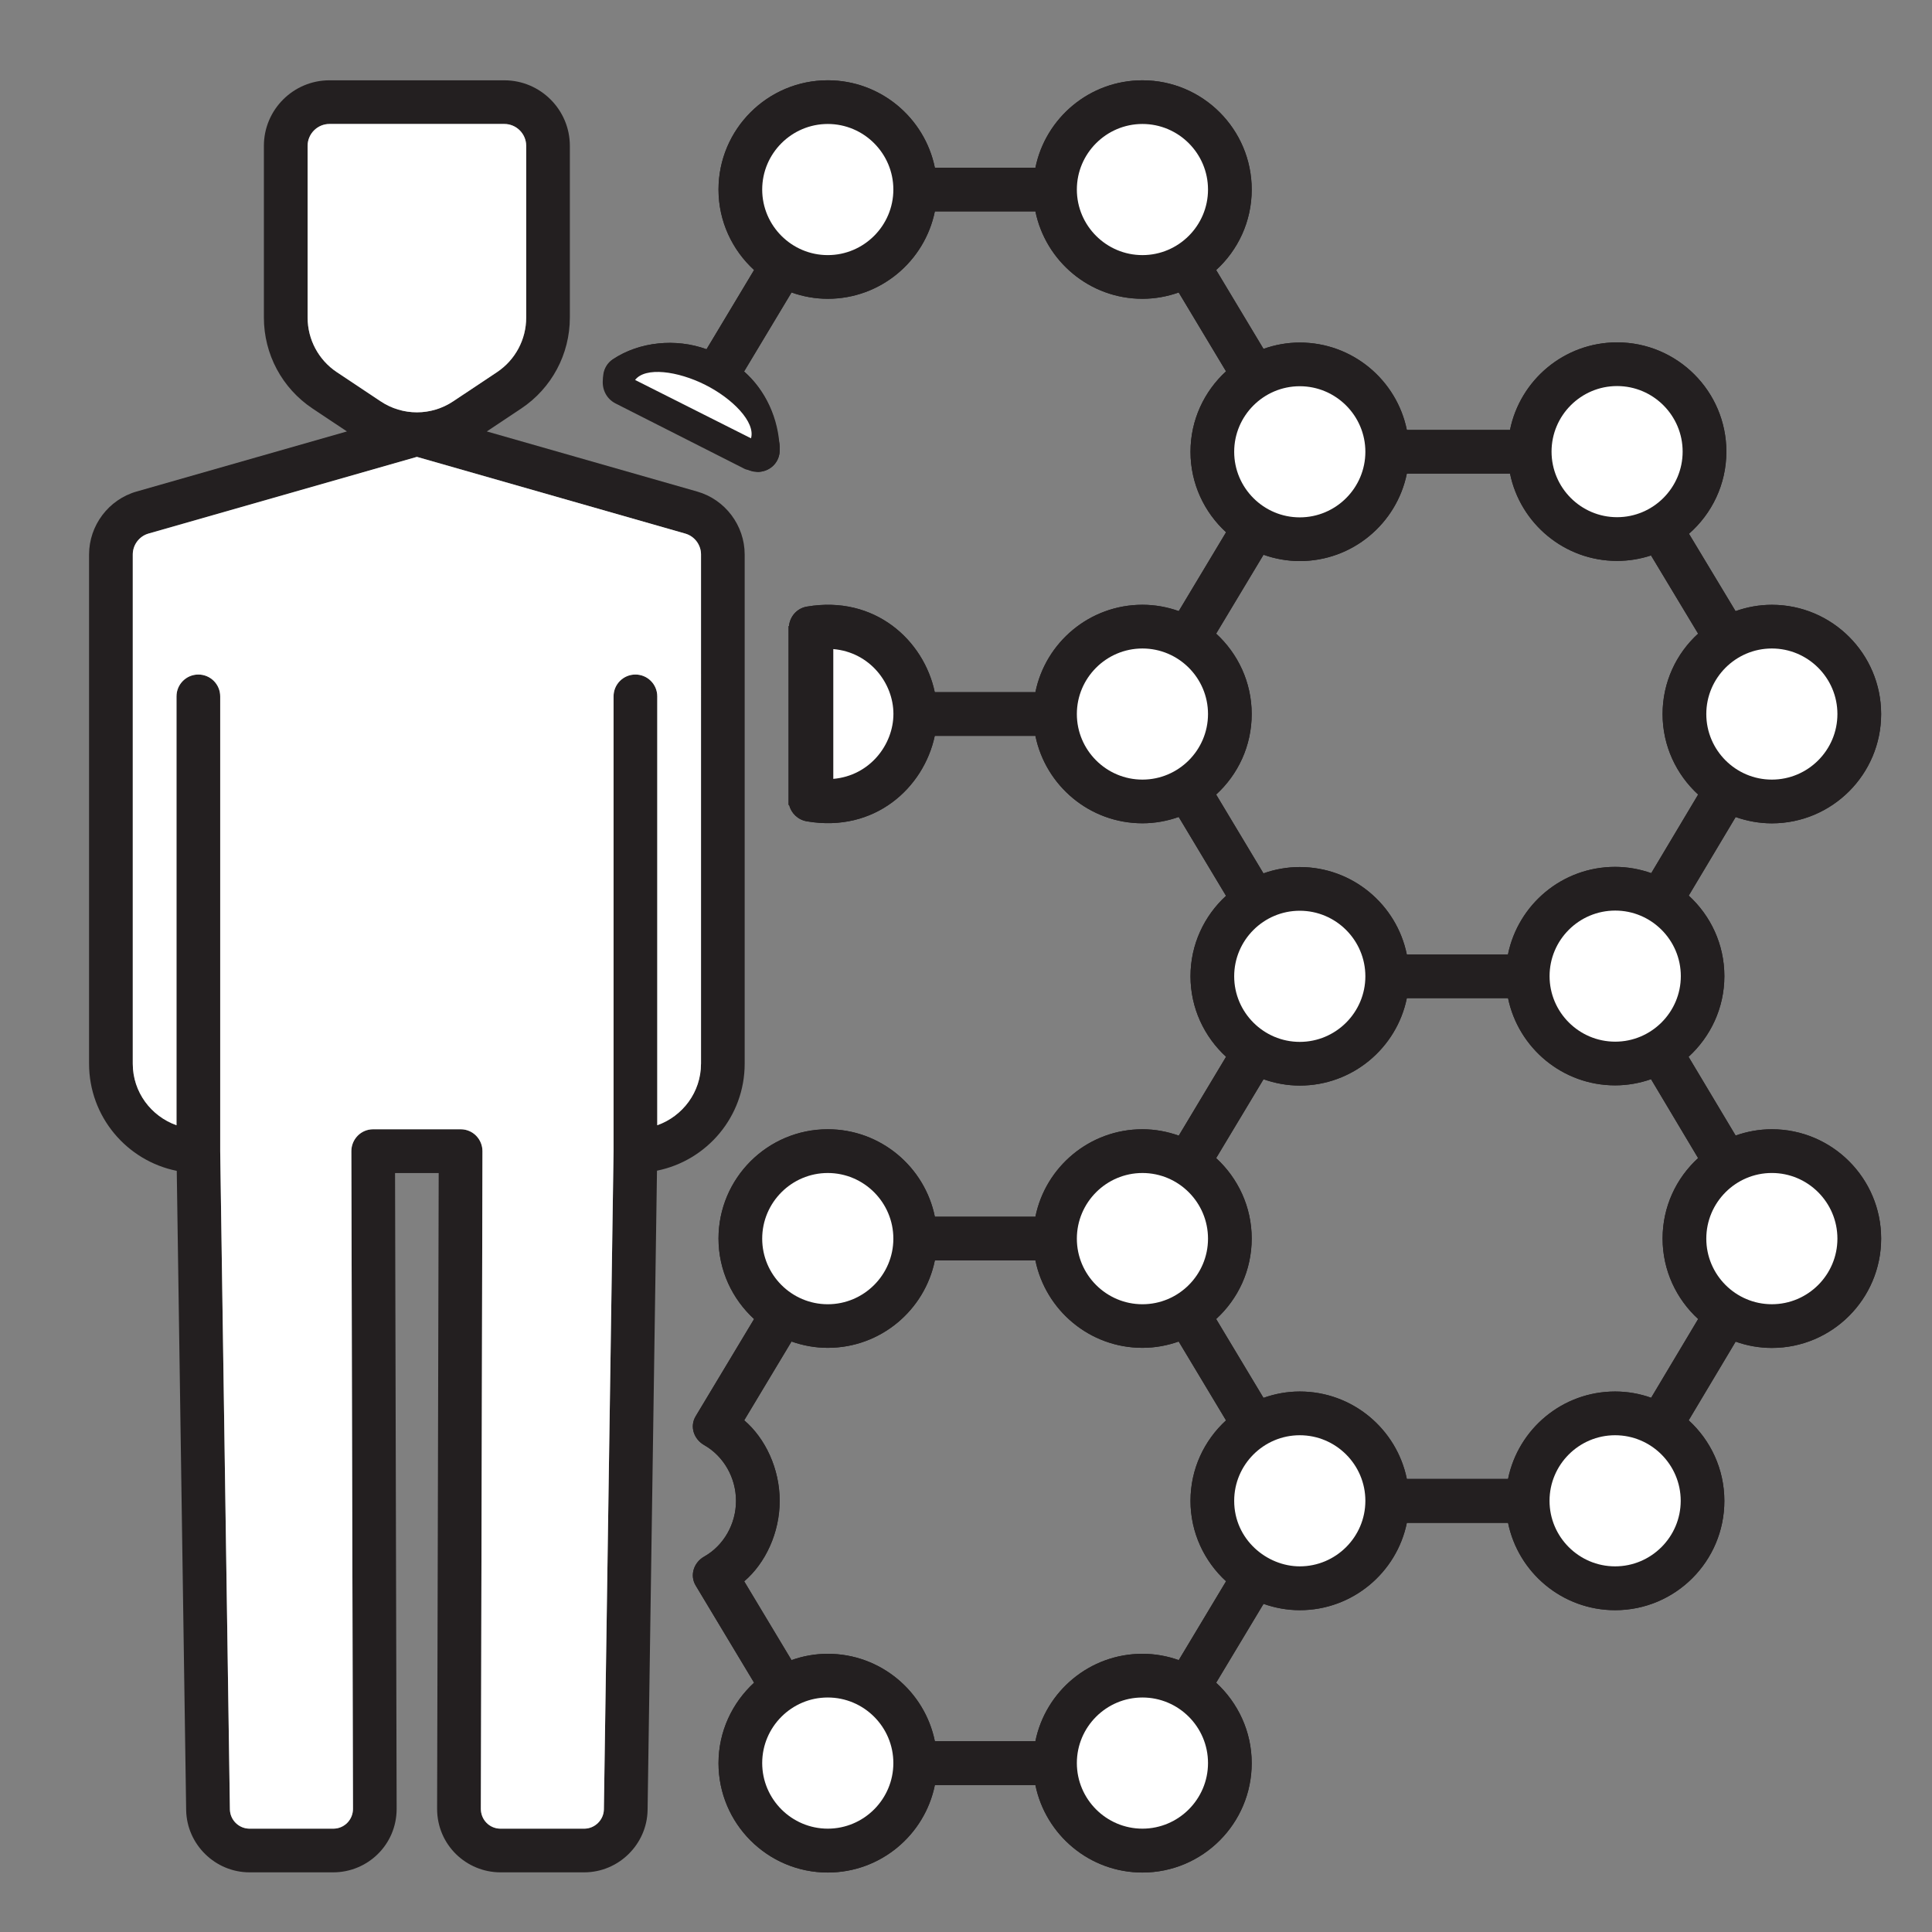 <?xml version="1.0" encoding="utf-8"?>
<!-- Generator: Adobe Illustrator 16.0.0, SVG Export Plug-In . SVG Version: 6.00 Build 0)  -->
<!DOCTYPE svg PUBLIC "-//W3C//DTD SVG 1.1//EN" "http://www.w3.org/Graphics/SVG/1.1/DTD/svg11.dtd">
<svg version="1.1" id="Layer_1" xmlns="http://www.w3.org/2000/svg" xmlns:xlink="http://www.w3.org/1999/xlink" x="0px" y="0px"
	 width="90px" height="90px" viewBox="0 0 90 90" enable-background="new 0 0 90 90" xml:space="preserve">
<rect x="0" y="0" width="90" height="90" fill="#808080" stroke="none"/>
<path fill="#231F20" d="M82.54,52.605c-0.592,0-1.159,0.106-1.687,0.293L78.66,49.23c1.023-0.937,1.668-2.271,1.668-3.758
	c0-1.486-0.643-2.82-1.66-3.751l2.186-3.66c0.529,0.186,1.094,0.293,1.686,0.293c2.809,0,5.091-2.283,5.091-5.09
	c0-2.807-2.282-5.09-5.091-5.09c-0.594,0-1.161,0.107-1.691,0.295l-2.17-3.604c1.066-0.934,1.742-2.3,1.742-3.826
	c0-2.808-2.283-5.09-5.091-5.09c-2.461,0-4.519,1.755-4.988,4.08h-4.805c-0.472-2.321-2.529-4.072-4.988-4.072
	c-0.593,0-1.161,0.107-1.69,0.295l-2.205-3.673c1.02-0.931,1.656-2.264,1.656-3.748c0-2.808-2.281-5.09-5.09-5.09
	c-2.459,0-4.516,1.751-4.986,4.072h-4.684C43.076,5.491,41.02,3.74,38.561,3.74c-2.808,0-5.09,2.282-5.09,5.09
	c0,1.484,0.642,2.817,1.657,3.748l-2.215,3.691c-1.436-0.521-3.132-0.352-4.365,0.471c-0.469,0.313-0.593,0.946-0.283,1.411
	c0.314,0.469,0.952,0.585,1.412,0.283c1.953-1.282,4.632,0.359,4.61,2.564c-0.007,0.549,0.469,1.015,1.049,0.986
	c0.581-0.028,1.002-0.485,0.986-1.05c-0.044-1.456-0.668-2.756-1.66-3.628l2.21-3.681c0.529,0.187,1.095,0.294,1.689,0.294
	c2.459,0,4.516-1.751,4.988-4.072h4.684c0.476,2.321,2.527,4.072,4.986,4.072c0.594,0,1.16-0.107,1.689-0.294l2.205,3.674
	c-1.016,0.931-1.655,2.264-1.655,3.747c0,1.484,0.642,2.817,1.657,3.749l-2.204,3.673c-0.531-0.188-1.099-0.295-1.692-0.295
	c-2.459,0-4.516,1.751-4.986,4.072h-4.688c-0.508-2.412-2.788-4.527-5.959-3.986c-0.466,0.08-0.789,0.463-0.833,0.908h-0.018V37.5
	h0.026c0.096,0.382,0.411,0.691,0.825,0.761c3.17,0.541,5.448-1.571,5.959-3.981h4.688c0.476,2.321,2.527,4.072,4.986,4.072
	c0.594,0,1.16-0.107,1.689-0.294l2.205,3.674c-1.016,0.931-1.655,2.263-1.655,3.747s0.642,2.818,1.657,3.75l-2.204,3.674
	c-0.531-0.188-1.099-0.297-1.692-0.297c-2.459,0-4.516,1.752-4.986,4.074h-4.684c-0.472-2.322-2.528-4.074-4.988-4.074
	c-2.808,0-5.09,2.283-5.09,5.09c0,1.486,0.642,2.818,1.657,3.75l-2.721,4.529c-0.288,0.48-0.084,1.071,0.402,1.346
	c0.907,0.519,1.477,1.521,1.477,2.598c0,1.068-0.57,2.078-1.477,2.59c-0.486,0.271-0.689,0.867-0.402,1.35l2.721,4.528
	c-1.016,0.935-1.657,2.269-1.657,3.748c0,2.812,2.282,5.095,5.09,5.095c2.459,0,4.516-1.75,4.988-4.072h4.684
	c0.476,2.322,2.527,4.072,4.986,4.072c2.809,0,5.09-2.283,5.09-5.095c0-1.479-0.641-2.812-1.656-3.747l2.207-3.674
	c0.529,0.188,1.101,0.295,1.688,0.295c2.459,0,4.517-1.752,4.988-4.068h4.715c0.472,2.316,2.526,4.068,4.988,4.068
	c2.808,0,5.088-2.279,5.088-5.09c0-1.486-0.642-2.822-1.662-3.755l2.188-3.665c0.525,0.188,1.095,0.293,1.687,0.293
	c2.808,0,5.091-2.283,5.091-5.096C87.631,54.889,85.348,52.605,82.54,52.605z M38.561,11.884c-1.683,0-3.055-1.372-3.055-3.054
	s1.372-3.055,3.055-3.055s3.055,1.373,3.055,3.055S40.243,11.884,38.561,11.884z M53.219,11.884c-1.683,0-3.055-1.372-3.055-3.054
	s1.372-3.055,3.055-3.055c1.684,0,3.055,1.373,3.055,3.055S54.9,11.884,53.219,11.884z M38.818,36.283v-6.046
	c1.7,0.145,2.801,1.587,2.801,3.02C41.619,34.69,40.518,36.136,38.818,36.283z M82.539,30.209c1.684,0,3.055,1.373,3.055,3.054
	c0,1.683-1.371,3.054-3.055,3.054c-1.682,0-3.053-1.371-3.053-3.054C79.486,31.581,80.857,30.209,82.539,30.209z M75.329,17.984
	c1.685,0,3.055,1.372,3.055,3.054s-1.37,3.055-3.055,3.055c-1.683,0-3.052-1.373-3.052-3.055S73.646,17.984,75.329,17.984z
	 M60.548,17.992c1.683,0,3.056,1.373,3.056,3.054c0,1.683-1.373,3.055-3.056,3.055s-3.055-1.372-3.055-3.055
	C57.493,19.365,58.865,17.992,60.548,17.992z M53.219,36.317c-1.683,0-3.055-1.372-3.055-3.054c0-1.682,1.372-3.054,3.055-3.054
	c1.684,0,3.055,1.373,3.055,3.054C56.273,34.946,54.9,36.317,53.219,36.317z M56.652,37.013c1.02-0.932,1.656-2.265,1.656-3.749
	c0-1.483-0.641-2.815-1.656-3.747l2.207-3.674c0.529,0.187,1.101,0.294,1.688,0.294c2.459,0,4.517-1.751,4.988-4.072h4.808
	c0.475,2.317,2.53,4.064,4.985,4.064c0.554,0,1.085-0.091,1.583-0.254l2.193,3.643c-1.021,0.931-1.655,2.264-1.655,3.746
	c0,1.484,0.642,2.817,1.657,3.749l-2.185,3.661c-0.53-0.186-1.096-0.292-1.685-0.292c-2.463,0-4.518,1.755-4.99,4.08h-4.712
	c-0.472-2.321-2.529-4.072-4.988-4.072c-0.593,0-1.161,0.107-1.69,0.295L56.652,37.013z M78.299,45.472
	c0,1.682-1.374,3.053-3.055,3.053c-1.689,0-3.059-1.371-3.059-3.053c0-1.683,1.369-3.054,3.059-3.054
	C76.925,42.418,78.299,43.79,78.299,45.472z M63.604,45.48c0,1.682-1.373,3.055-3.056,3.055s-3.055-1.373-3.055-3.055
	c0-1.683,1.372-3.054,3.055-3.054S63.604,43.797,63.604,45.48z M53.219,54.643c1.684,0,3.055,1.373,3.055,3.059
	c0,1.683-1.371,3.055-3.055,3.055c-1.683,0-3.055-1.372-3.055-3.055C50.164,56.016,51.536,54.643,53.219,54.643z M38.561,54.643
	c1.683,0,3.055,1.373,3.055,3.059c0,1.683-1.372,3.055-3.055,3.055s-3.055-1.372-3.055-3.055
	C35.506,56.016,36.878,54.643,38.561,54.643z M38.561,85.186c-1.683,0-3.055-1.373-3.055-3.056s1.372-3.054,3.055-3.054
	s3.055,1.371,3.055,3.054S40.243,85.186,38.561,85.186z M53.219,85.186c-1.683,0-3.055-1.373-3.055-3.056s1.372-3.054,3.055-3.054
	c1.684,0,3.055,1.371,3.055,3.054S54.9,85.186,53.219,85.186z M54.911,77.334c-0.531-0.188-1.099-0.294-1.692-0.294
	c-2.459,0-4.516,1.751-4.986,4.071h-4.684c-0.472-2.32-2.528-4.071-4.988-4.071c-0.594,0-1.16,0.106-1.689,0.294l-2.204-3.67
	c0.989-0.844,1.653-2.262,1.653-3.75c0-1.489-0.664-2.906-1.653-3.751l2.204-3.67c0.529,0.187,1.095,0.294,1.689,0.294
	c2.459,0,4.516-1.751,4.988-4.072h4.684c0.476,2.321,2.527,4.072,4.986,4.072c0.594,0,1.16-0.107,1.689-0.294l2.205,3.674
	c-1.016,0.931-1.655,2.263-1.655,3.747c0,1.482,0.642,2.816,1.657,3.748L54.911,77.334z M60.548,72.967
	c-1.53,0-3.055-1.251-3.055-3.053c0-1.684,1.372-3.055,3.055-3.055s3.056,1.371,3.056,3.055
	C63.604,71.596,62.23,72.967,60.548,72.967z M75.238,72.967c-1.684,0-3.055-1.371-3.055-3.053c0-1.684,1.371-3.055,3.055-3.055
	c1.682,0,3.056,1.371,3.056,3.055C78.294,71.596,76.92,72.967,75.238,72.967z M76.917,65.113c-0.526-0.188-1.09-0.291-1.679-0.291
	c-2.461,0-4.516,1.752-4.987,4.072h-4.715c-0.472-2.32-2.529-4.072-4.988-4.072c-0.593,0-1.161,0.107-1.69,0.296l-2.205-3.673
	c1.02-0.932,1.656-2.264,1.656-3.75c0-1.481-0.641-2.813-1.656-3.746l2.207-3.674c0.529,0.188,1.101,0.295,1.688,0.295
	c2.459,0,4.517-1.752,4.988-4.072h4.715c0.478,2.316,2.532,4.062,4.987,4.062c0.587,0,1.146-0.104,1.674-0.287l2.193,3.676
	c-1.021,0.931-1.655,2.265-1.655,3.746c0,1.486,0.642,2.818,1.657,3.75L76.917,65.113z M82.539,60.756
	c-1.682,0-3.053-1.372-3.053-3.055c0-1.686,1.371-3.059,3.053-3.059c1.684,0,3.055,1.373,3.055,3.059
	C85.594,59.384,84.223,60.756,82.539,60.756z"/>
<path fill="#231F20" d="M34.69,49.552V25.831c0-1.355-0.91-2.563-2.214-2.933l-9.799-2.8l1.603-1.067
	c1.419-0.946,2.266-2.531,2.266-4.236v-8c0-1.685-1.372-3.054-3.054-3.054h-8.145c-1.683,0-3.054,1.37-3.054,3.054v8
	c0,1.705,0.847,3.29,2.267,4.236l1.601,1.067l-9.797,2.799c-1.304,0.371-2.215,1.579-2.215,2.935v23.721
	c0,2.465,1.758,4.522,4.085,4.99l0.438,29.783c0.03,1.597,1.354,2.895,2.953,2.895h3.897c1.589,0,2.955-1.271,2.955-2.962
	l-0.074-29.614h2.033l-0.074,29.614c0,1.689,1.366,2.962,2.955,2.962h3.897c1.598,0,2.923-1.298,2.953-2.895l0.438-29.791
	C32.933,54.066,34.69,52.016,34.69,49.552z M15.69,17.336c-0.851-0.568-1.36-1.519-1.36-2.542v-8c0-0.561,0.458-1.019,1.019-1.019
	h8.145c0.561,0,1.018,0.458,1.018,1.019v8c0,1.023-0.509,1.974-1.36,2.542l-2.036,1.356c-1.026,0.688-2.363,0.688-3.389,0
	L15.69,17.336z M32.656,49.552h-0.001c0,1.326-0.855,2.446-2.037,2.866V32.44c0-0.563-0.455-1.018-1.018-1.018
	s-1.018,0.455-1.018,1.018v21.185L28.131,84.29c-0.009,0.489-0.419,0.896-0.916,0.896h-3.897c-0.52,0-0.918-0.418-0.918-0.924
	l0.075-30.636c0-0.544-0.433-1.021-1.018-1.021h-4.072c-0.584,0-1.018,0.477-1.018,1.021l0.076,30.636
	c0,0.506-0.4,0.924-0.919,0.924h-3.897c-0.498,0-0.907-0.4-0.917-0.896l-0.452-30.665V32.44c0-0.563-0.455-1.018-1.018-1.018
	c-0.563,0-1.018,0.455-1.018,1.018v19.978c-1.182-0.42-2.037-1.54-2.037-2.866V25.831c0-0.451,0.302-0.853,0.736-0.976l12.5-3.572
	l12.499,3.573c0.434,0.122,0.736,0.523,0.736,0.975V49.552z"/>
<path fill="#231F20" d="M87.631,57.695c0,2.812-2.283,5.096-5.091,5.096c-0.592,0-1.161-0.105-1.687-0.293l-2.188,3.665
	c1.021,0.933,1.662,2.269,1.662,3.755c0,2.811-2.28,5.09-5.088,5.09c-2.462,0-4.517-1.752-4.988-4.068h-4.715
	c-0.472,2.316-2.529,4.068-4.988,4.068c-0.588,0-1.159-0.107-1.688-0.295l-2.207,3.674c1.016,0.936,1.656,2.268,1.656,3.747
	c0,2.812-2.281,5.095-5.09,5.095c-2.459,0-4.511-1.75-4.986-4.072h-4.684c-0.472,2.322-2.529,4.072-4.988,4.072
	c-2.808,0-5.09-2.283-5.09-5.095c0-1.479,0.641-2.813,1.657-3.748l-2.721-4.528c-0.287-0.482-0.084-1.078,0.402-1.35
	c0.907-0.512,1.477-1.521,1.477-2.59c0-1.076-0.57-2.079-1.477-2.598c-0.486-0.274-0.69-0.865-0.402-1.346l2.721-4.529
	c-1.015-0.932-1.657-2.264-1.657-3.75c0-2.807,2.282-5.09,5.09-5.09c2.46,0,4.516,1.752,4.988,4.074h4.684
	c0.471-2.322,2.527-4.074,4.986-4.074c0.594,0,1.161,0.109,1.692,0.297l2.204-3.674c-1.016-0.932-1.657-2.266-1.657-3.75
	s0.64-2.816,1.655-3.747l-2.205-3.674c-0.529,0.187-1.096,0.294-1.689,0.294c-2.459,0-4.511-1.751-4.986-4.072h-4.688
	c-0.511,2.41-2.789,4.522-5.959,3.981c-0.414-0.07-0.729-0.379-0.825-0.761h-0.026v-8.333h0.018
	c0.044-0.445,0.368-0.829,0.833-0.908c3.171-0.541,5.451,1.574,5.959,3.986h4.688c0.471-2.321,2.527-4.072,4.986-4.072
	c0.594,0,1.161,0.107,1.692,0.295l2.204-3.673c-1.016-0.932-1.657-2.265-1.657-3.749c0-1.483,0.64-2.816,1.655-3.747l-2.205-3.674
	c-0.529,0.187-1.096,0.294-1.689,0.294c-2.459,0-4.511-1.751-4.986-4.072h-4.684c-0.472,2.321-2.529,4.072-4.988,4.072
	c-0.594,0-1.16-0.107-1.689-0.294l-2.21,3.681c0.885,0.778,1.451,1.905,1.6,3.17c0.051,0.146,0.073,0.301,0.06,0.458
	c0.016,0.565-0.405,1.021-0.986,1.049c-0.055,0.003-0.103-0.019-0.156-0.024c-0.063-0.001-0.124-0.018-0.187-0.03
	c-0.03-0.009-0.06-0.013-0.088-0.024c-0.071-0.02-0.143-0.024-0.21-0.058l-6.021-3.052c-0.479-0.242-0.687-0.778-0.56-1.276
	c0.021-0.304,0.161-0.596,0.434-0.778c1.233-0.823,2.929-0.992,4.365-0.471l2.215-3.691c-1.015-0.931-1.657-2.264-1.657-3.748
	c0-2.808,2.282-5.09,5.09-5.09c2.459,0,4.515,1.751,4.988,4.073h4.684c0.471-2.321,2.527-4.072,4.986-4.072
	c2.809,0,5.09,2.282,5.09,5.09c0,1.484-0.637,2.817-1.656,3.748l2.205,3.673c0.529-0.188,1.098-0.295,1.69-0.295
	c2.459,0,4.517,1.751,4.988,4.072h4.805c0.47-2.325,2.527-4.08,4.988-4.08c2.808,0,5.091,2.282,5.091,5.09
	c0,1.526-0.676,2.892-1.742,3.826l2.17,3.604c0.53-0.188,1.098-0.295,1.691-0.295c2.809,0,5.091,2.283,5.091,5.09
	c0,2.807-2.282,5.09-5.091,5.09c-0.592,0-1.156-0.107-1.686-0.293l-2.186,3.66c1.018,0.931,1.66,2.265,1.66,3.751
	c0,1.487-0.645,2.822-1.668,3.758l2.193,3.668c0.527-0.187,1.095-0.293,1.687-0.293C85.348,52.605,87.631,54.889,87.631,57.695z
	 M58.857,40.685c0.529-0.188,1.098-0.295,1.69-0.295c2.459,0,4.517,1.751,4.988,4.072h4.712c0.473-2.325,2.527-4.08,4.99-4.08
	c0.589,0,1.154,0.106,1.685,0.292l2.185-3.661c-1.016-0.932-1.657-2.265-1.657-3.749c0-1.482,0.635-2.815,1.655-3.746l-2.193-3.643
	c-0.498,0.163-1.029,0.254-1.583,0.254c-2.455,0-4.511-1.747-4.985-4.064h-4.808c-0.472,2.321-2.529,4.072-4.988,4.072
	c-0.588,0-1.159-0.107-1.688-0.294l-2.207,3.674c1.016,0.932,1.656,2.264,1.656,3.747c0,1.484-0.637,2.817-1.656,3.749
	L58.857,40.685z M57.115,73.662c-1.016-0.932-1.657-2.266-1.657-3.748c0-1.484,0.64-2.816,1.655-3.747l-2.205-3.674
	c-0.529,0.187-1.096,0.294-1.689,0.294c-2.459,0-4.511-1.751-4.986-4.072h-4.684c-0.472,2.321-2.529,4.072-4.988,4.072
	c-0.594,0-1.16-0.107-1.689-0.294l-2.204,3.67c0.989,0.845,1.653,2.262,1.653,3.751c0,1.488-0.664,2.906-1.653,3.75l2.204,3.67
	c0.529-0.188,1.095-0.294,1.689-0.294c2.46,0,4.516,1.751,4.988,4.071h4.684c0.471-2.32,2.527-4.071,4.986-4.071
	c0.594,0,1.161,0.106,1.692,0.294L57.115,73.662z M79.107,61.445c-1.016-0.932-1.657-2.264-1.657-3.75
	c0-1.481,0.635-2.815,1.655-3.746l-2.193-3.676c-0.528,0.183-1.087,0.287-1.674,0.287c-2.455,0-4.51-1.746-4.987-4.062h-4.715
	c-0.472,2.32-2.529,4.072-4.988,4.072c-0.588,0-1.159-0.107-1.688-0.295l-2.207,3.674c1.016,0.933,1.656,2.265,1.656,3.746
	c0,1.486-0.637,2.818-1.656,3.75l2.205,3.673c0.529-0.188,1.098-0.296,1.69-0.296c2.459,0,4.517,1.752,4.988,4.072h4.715
	c0.472-2.32,2.526-4.072,4.987-4.072c0.589,0,1.152,0.103,1.679,0.291L79.107,61.445z"/>
<g>
	<path fill="#FFFFFF" d="M63.604,45.48c0,1.682-1.373,3.055-3.056,3.055s-3.055-1.373-3.055-3.055c0-1.683,1.372-3.054,3.055-3.054
		S63.604,43.797,63.604,45.48z"/>
	<path fill="#FFFFFF" d="M53.219,54.643c1.684,0,3.055,1.373,3.055,3.059c0,1.683-1.371,3.055-3.055,3.055
		c-1.683,0-3.055-1.372-3.055-3.055C50.164,56.016,51.536,54.643,53.219,54.643z"/>
	<path fill="#FFFFFF" d="M38.561,11.884c-1.683,0-3.055-1.372-3.055-3.054s1.372-3.055,3.055-3.055s3.055,1.373,3.055,3.055
		S40.243,11.884,38.561,11.884z"/>
	<path fill="#FFFFFF" d="M53.219,11.884c-1.683,0-3.055-1.372-3.055-3.054s1.372-3.055,3.055-3.055c1.684,0,3.055,1.373,3.055,3.055
		S54.9,11.884,53.219,11.884z"/>
	<path fill="#FFFFFF" d="M38.818,36.283v-6.046c1.7,0.145,2.801,1.587,2.801,3.02C41.619,34.69,40.518,36.136,38.818,36.283z"/>
	<path fill="#FFFFFF" d="M34.985,20.418l-5.4-2.718c0.475-0.621,1.987-0.417,3.267,0.227S35.2,19.666,34.985,20.418z"/>
	<path fill="#FFFFFF" d="M82.539,30.209c1.684,0,3.055,1.373,3.055,3.054c0,1.683-1.371,3.054-3.055,3.054
		c-1.682,0-3.053-1.371-3.053-3.054C79.486,31.581,80.857,30.209,82.539,30.209z"/>
	<path fill="#FFFFFF" d="M75.329,17.984c1.685,0,3.055,1.372,3.055,3.054s-1.37,3.055-3.055,3.055c-1.683,0-3.052-1.373-3.052-3.055
		S73.646,17.984,75.329,17.984z"/>
	<path fill="#FFFFFF" d="M60.548,17.992c1.683,0,3.056,1.373,3.056,3.054c0,1.683-1.373,3.055-3.056,3.055s-3.055-1.372-3.055-3.055
		C57.493,19.365,58.865,17.992,60.548,17.992z"/>
	<path fill="#FFFFFF" d="M53.219,36.317c-1.683,0-3.055-1.372-3.055-3.054c0-1.682,1.372-3.054,3.055-3.054
		c1.684,0,3.055,1.373,3.055,3.054C56.273,34.946,54.9,36.317,53.219,36.317z"/>
	<path fill="#FFFFFF" d="M78.299,45.472c0,1.682-1.374,3.053-3.055,3.053c-1.689,0-3.059-1.371-3.059-3.053
		c0-1.683,1.369-3.054,3.059-3.054C76.925,42.418,78.299,43.79,78.299,45.472z"/>
	<path fill="#FFFFFF" d="M38.561,54.643c1.683,0,3.055,1.373,3.055,3.059c0,1.683-1.372,3.055-3.055,3.055s-3.055-1.372-3.055-3.055
		C35.506,56.016,36.878,54.643,38.561,54.643z"/>
	<path fill="#FFFFFF" d="M38.561,85.186c-1.683,0-3.055-1.373-3.055-3.056s1.372-3.054,3.055-3.054s3.055,1.371,3.055,3.054
		S40.243,85.186,38.561,85.186z"/>
	<path fill="#FFFFFF" d="M53.219,85.186c-1.683,0-3.055-1.373-3.055-3.056s1.372-3.054,3.055-3.054c1.684,0,3.055,1.371,3.055,3.054
		S54.9,85.186,53.219,85.186z"/>
	<path fill="#FFFFFF" d="M60.548,72.967c-1.53,0-3.055-1.251-3.055-3.053c0-1.684,1.372-3.055,3.055-3.055s3.056,1.371,3.056,3.055
		C63.604,71.596,62.23,72.967,60.548,72.967z"/>
	<path fill="#FFFFFF" d="M75.238,72.967c-1.684,0-3.055-1.371-3.055-3.053c0-1.684,1.371-3.055,3.055-3.055
		c1.682,0,3.056,1.371,3.056,3.055C78.294,71.596,76.92,72.967,75.238,72.967z"/>
	<path fill="#FFFFFF" d="M82.539,60.756c-1.682,0-3.053-1.372-3.053-3.055c0-1.686,1.371-3.059,3.053-3.059
		c1.684,0,3.055,1.373,3.055,3.059C85.594,59.384,84.223,60.756,82.539,60.756z"/>
</g>
<path fill="#FFFFFF" d="M15.69,17.336c-0.851-0.568-1.36-1.519-1.36-2.542v-8c0-0.561,0.458-1.019,1.019-1.019h8.145
	c0.561,0,1.018,0.458,1.018,1.019v8c0,1.023-0.509,1.974-1.36,2.542l-2.036,1.356c-1.026,0.688-2.363,0.688-3.389,0L15.69,17.336z"
	/>
<path fill="#FFFFFF" d="M32.656,49.552h-0.001c0,1.326-0.855,2.446-2.037,2.866V32.44c0-0.563-0.455-1.018-1.018-1.018
	s-1.018,0.455-1.018,1.018v21.185L28.131,84.29c-0.009,0.489-0.419,0.896-0.916,0.896h-3.897c-0.52,0-0.918-0.418-0.918-0.924
	l0.075-30.636c0-0.544-0.433-1.021-1.018-1.021h-4.072c-0.584,0-1.018,0.477-1.018,1.021l0.076,30.636
	c0,0.506-0.4,0.924-0.919,0.924h-3.897c-0.498,0-0.907-0.4-0.917-0.896l-0.452-30.665V32.44c0-0.563-0.455-1.018-1.018-1.018
	c-0.563,0-1.018,0.455-1.018,1.018v19.978c-1.182-0.42-2.037-1.54-2.037-2.866V25.831c0-0.451,0.302-0.853,0.736-0.976l12.5-3.572
	l12.499,3.573c0.434,0.122,0.736,0.523,0.736,0.975V49.552z"/>
</svg>
